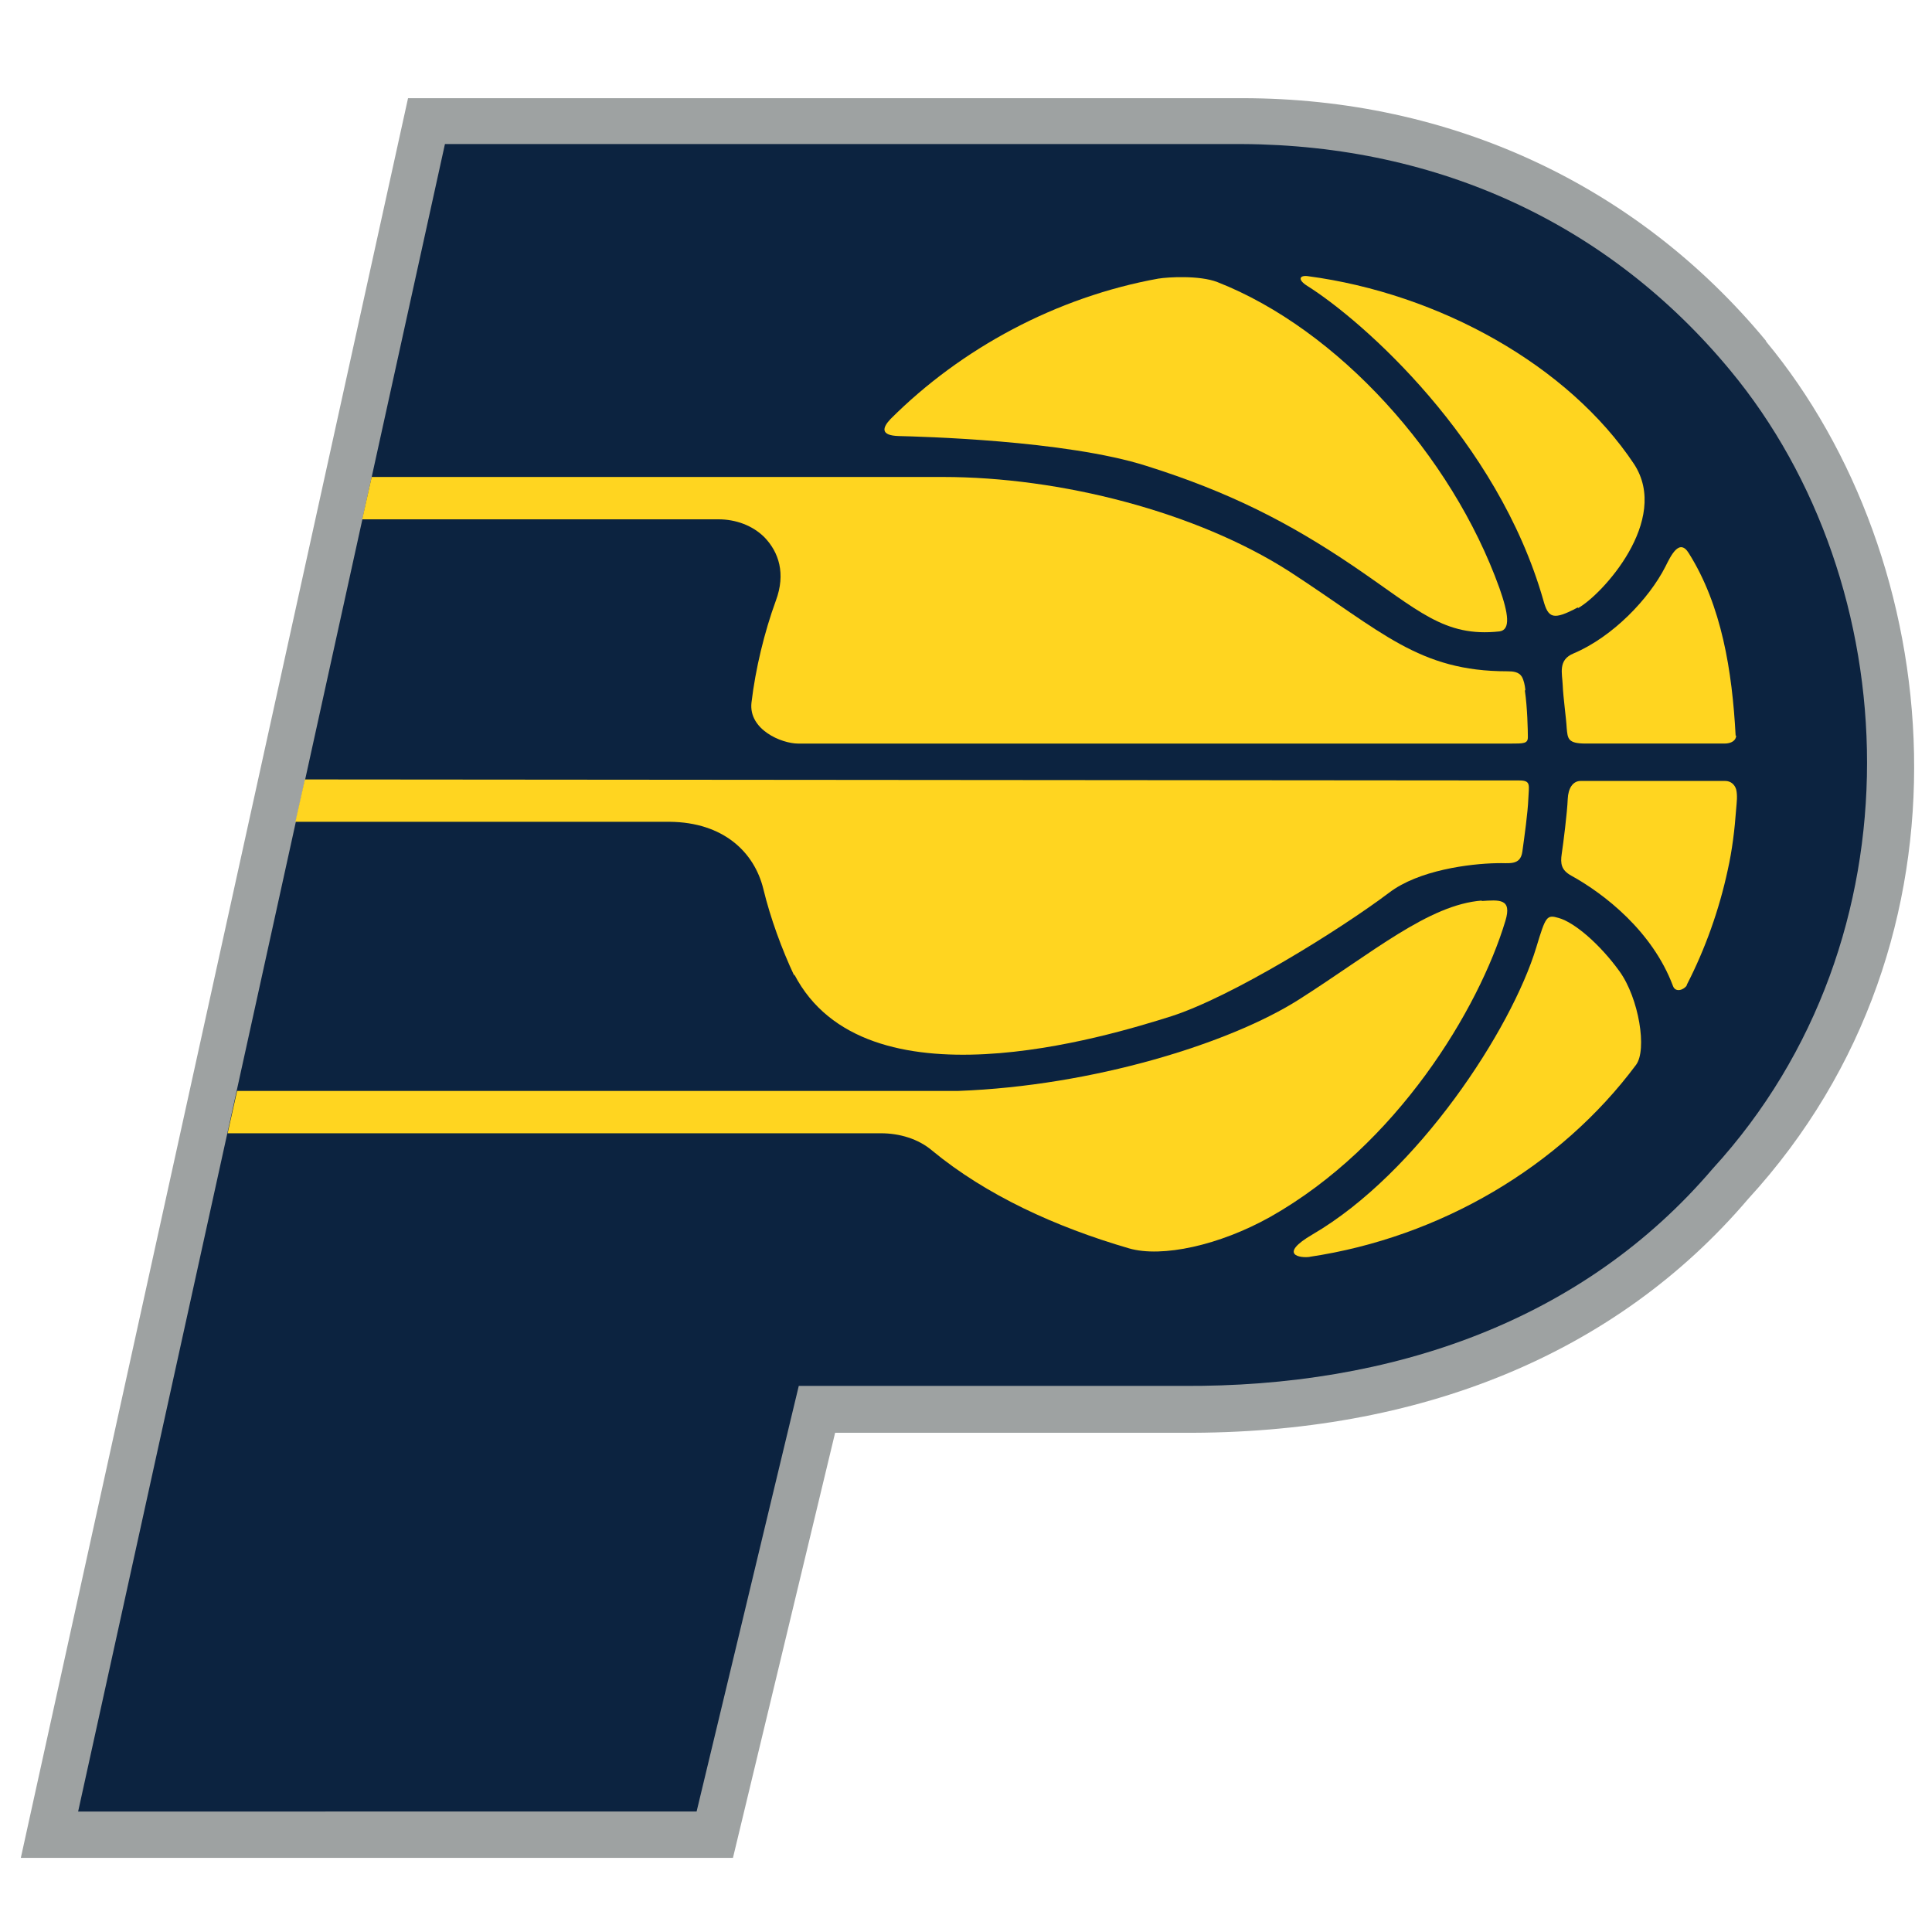 <?xml version="1.0" encoding="UTF-8"?> <svg xmlns="http://www.w3.org/2000/svg" id="Layer_1" data-name="Layer 1" width="500" height="500" viewBox="0 0 500 500"><defs><style> .cls-1 { fill: #9ea2a2; } .cls-2 { fill: #0c2340; } .cls-3 { fill: #ffd520; } </style></defs><path class="cls-1" d="M457.05,88.22c-33.4-40.37-81.64-62.81-135.55-62.81H105.6L5.39,480.81h184.3l26.44-110.01c24.76,0,89.89,0,89.76,0,61.78.39,112.46-20.51,146.51-60.49,61.91-67.45,51.07-165.99,4.64-221.96"></path><path class="cls-2" d="M206.72,358.68l-26.44,110.14H20.22L115.15,37.28h206.23c51.33.26,95.31,21.02,126.39,58.55,45.79,55.2,50.17,146.9-4.51,206.61-33.53,39.34-82.8,56.62-137.36,56.23h-99.31.13Z"></path><g><path class="cls-3" d="M394.76,178.5c-.13-1.16-.39-2.45-.9-3.35-.77-1.29-2.32-1.42-3.74-1.42-22.96,0-32.37-10.19-56.36-25.79-24.12-15.48-59.33-24.5-89.76-24.5H96.19l-2.45,10.96h92.22c4.39,0,8.77,1.55,11.87,4.64,3.74,3.87,5.55,9.42,2.97,16.38-2.97,8.13-5.29,17.67-6.32,26.44-.77,6.96,7.74,10.58,12.12,10.58h184.3c3.48,0,4.51,0,4.51-1.68s-.13-7.74-.77-11.99"></path><path class="cls-3" d="M205.56,252.53c-3.22-6.84-6.19-14.96-8-22.44-2.32-9.54-10.32-17.28-24.25-17.41h-96.86l2.45-10.96,314.31.26c3.1,0,2.45,1.29,2.32,4.77s-1.03,9.93-1.55,13.67c-.52,3.74-3.61,2.84-6.58,2.97-7.09.13-20.25,1.81-27.86,7.61-13.03,9.8-40.76,26.96-56.36,31.99-16.77,5.29-79.32,24.5-97.63-10.83"></path><path class="cls-3" d="M383.54,233.06c-13.8,1.03-28.37,13.54-47.46,25.67-17.93,11.35-53.27,22.31-88.09,23.6H61.36l-2.45,10.96h169.08c4.77,0,9.67,1.42,13.28,4.51h0c13.93,11.48,31.86,19.73,50.94,25.28,8.51,2.45,23.34-.77,36.5-8.13,32.89-18.57,54.04-53.91,60.88-76.61,1.81-5.93-1.68-5.42-6.19-5.16"></path><path class="cls-3" d="M299.83,72.1c2.32-.39,10.58-.9,15.22.9,31.21,12.25,60.62,44.75,73,79.19,2.32,6.58,2.97,10.83,0,11.22-14.32,1.55-20.89-5.42-37.79-16.9-16.77-11.35-32.24-19.22-53.52-25.92-21.02-6.71-59.2-7.61-64.1-7.74s-4.26-2.19-2.19-4.39c18.31-18.31,42.95-31.6,69.39-36.37"></path><path class="cls-3" d="M449.31,190.37c0,1.29-1.29,2.06-2.97,2.06h-35.98c-4.64,0-4.64-1.29-4.9-4-.13-2.58-.9-7.87-1.03-11.09-.13-3.1-1.29-6.58,2.84-8.25,10.06-4.26,19.47-14.06,23.73-22.44,1.42-2.84,3.61-7.48,6.06-3.48,8.51,13.54,11.22,30.44,12.12,47.2"></path><path class="cls-3" d="M436.55,254.98c-.64,1.16-2.97,2.06-3.61.13-5.29-14.06-17.67-23.73-26.31-28.5-2.58-1.42-2.84-3.1-2.45-5.67.39-2.58,1.42-10.7,1.55-14.19.13-2.71,1.29-4.64,3.35-4.64h37.4c1.42,0,2.45.9,2.84,2.19.39,1.68.13,3.35,0,5.03-.39,5.42-1.03,10.7-2.19,15.86-2.19,10.19-5.8,20.38-10.58,29.66"></path><path class="cls-3" d="M339.04,325.27c-2.58.39-8.38-.52.64-5.8,27.21-15.86,51.46-53.01,57.91-74.29,2.45-8.13,2.71-8.51,5.8-7.61,4.13,1.16,10.7,6.84,15.73,13.8,5.03,6.96,7.22,20.38,4.26,24.25-19.6,26.31-50.69,44.62-84.48,49.65"></path><path class="cls-3" d="M408.3,157.22c-6.32,3.35-7.61,2.84-8.9-1.93-11.87-41.53-46.69-72.22-61-81.25-2.71-1.68-2.06-2.84,0-2.58,34.18,4.51,67.58,23.22,84.48,48.62,9.54,14.57-8.38,33.92-14.44,37.27"></path></g></svg> 
